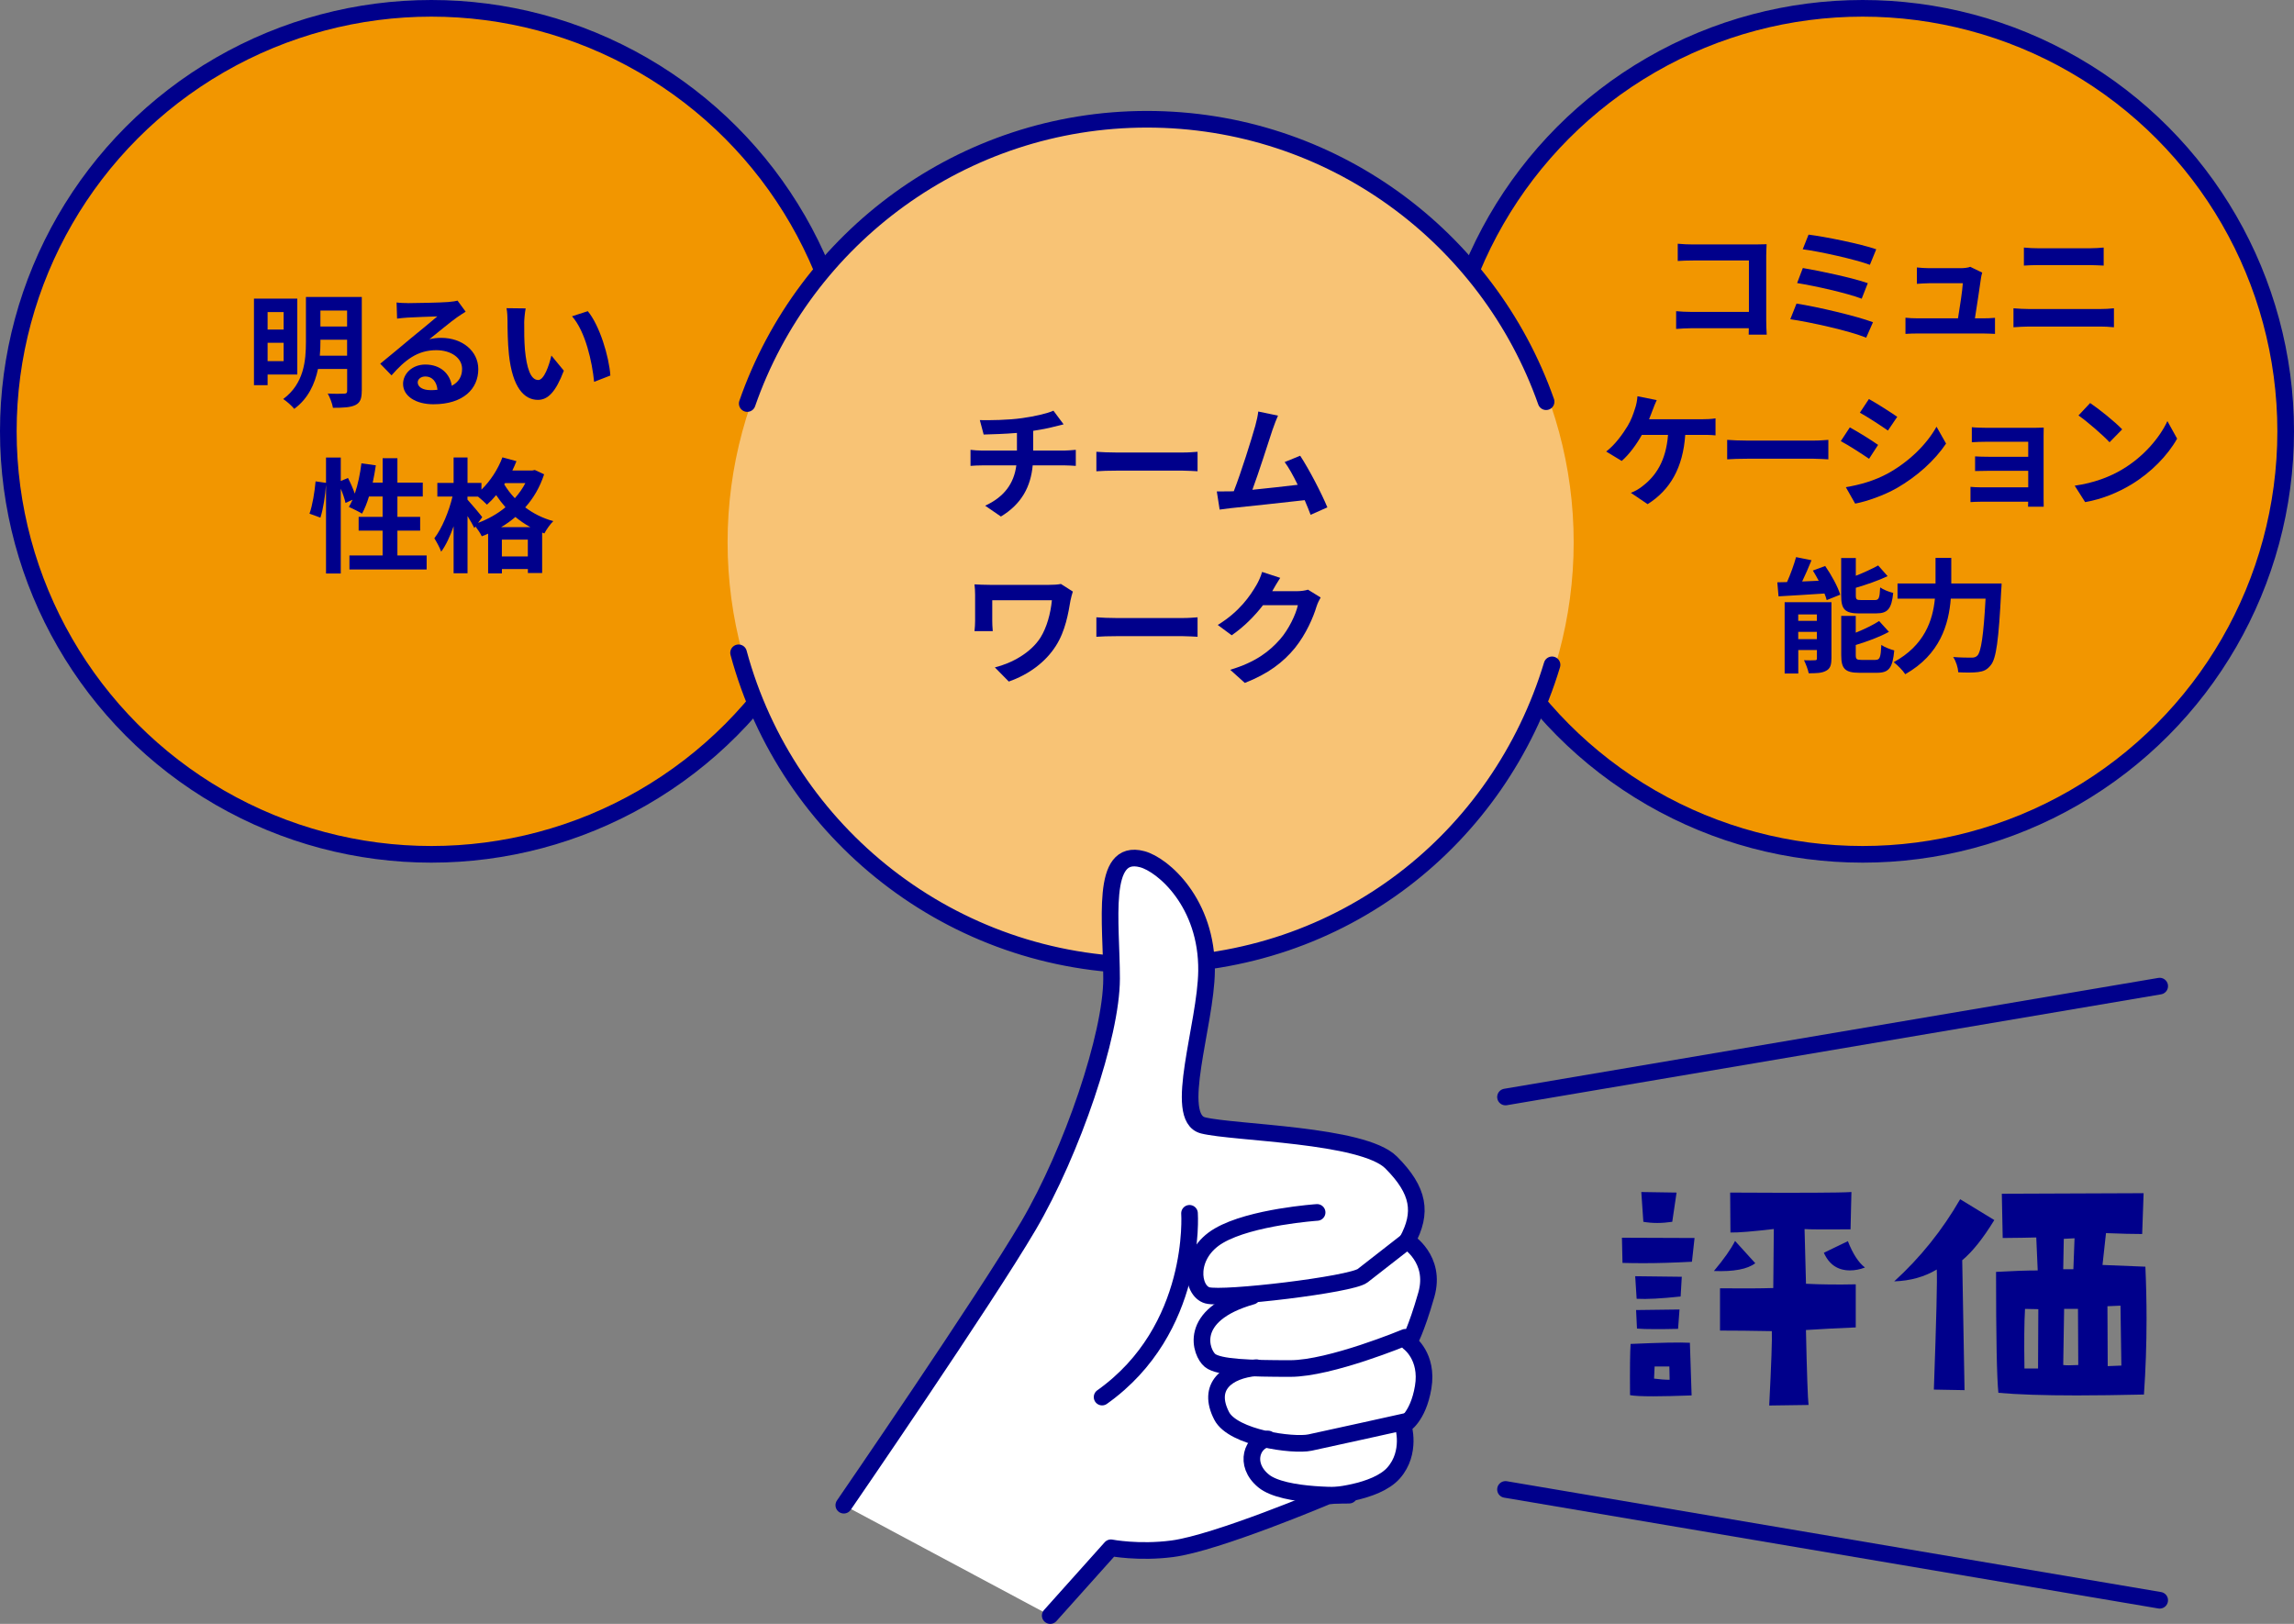 <?xml version="1.0" encoding="UTF-8"?>
<svg id="Layer_2" xmlns="http://www.w3.org/2000/svg" viewBox="0 0 413.53 292.76">
  <rect x="0" y="0" width="413.53" height="292.76" fill="#808080" stroke="none"/>
  <defs>
    <style>
      .cls-1 {
        fill: none;
      }

      .cls-1, .cls-2, .cls-3 {
        stroke: #00008b;
        stroke-linecap: round;
        stroke-linejoin: round;
        stroke-width: 3px;
      }

      .cls-2 {
        fill: #f29600;
      }

      .cls-3 {
        fill: #fff;
      }

      .cls-4 {
        fill: #f8c375;
      }

      .cls-5 {
        fill: #00008b;
      }
    </style>
  </defs>
  <g id="_レイヤー_1" data-name="レイヤー_1">
    <circle class="cls-2" cx="335.77" cy="77.76" r="76.26"/>
    <circle class="cls-2" cx="77.76" cy="77.76" r="76.26"/>
    <circle class="cls-4" cx="207.42" cy="97.76" r="76.26"/>
    <path class="cls-1" d="M278.71,72.42c-10.45-29.66-38.71-50.92-71.95-50.92s-61.71,21.42-72.06,51.25"/>
    <path class="cls-1" d="M133.14,117.69c8.76,32.45,38.41,56.33,73.63,56.33s63.53-22.82,73.01-54.16"/>
    <g>
      <path class="cls-5" d="M48.24,67.52v1.92h-2.46v-15.6h7.81v13.68h-5.35ZM48.24,56.26v3.16h2.89v-3.16h-2.89ZM51.13,65.11v-3.31h-2.89v3.31h2.89ZM65.21,70.48c0,1.41-.29,2.13-1.16,2.55-.9.43-2.17.49-4.03.49-.11-.74-.56-1.9-.94-2.57,1.21.07,2.57.04,2.96.02.4,0,.54-.13.54-.51v-3.94h-5.26c-.56,2.69-1.77,5.35-4.28,7.19-.4-.52-1.43-1.43-1.99-1.77,3.76-2.78,4.1-6.94,4.1-10.34v-8.06h10.07v16.95ZM62.57,64.12v-2.87h-4.81v.34c0,.81-.02,1.66-.11,2.53h4.92ZM57.76,55.99v2.87h4.81v-2.87h-4.81Z"/>
      <path class="cls-5" d="M73.53,54.65c1.19,0,5.98-.09,7.25-.2.92-.09,1.43-.16,1.7-.25l1.46,1.99c-.51.34-1.05.65-1.57,1.03-1.21.85-3.56,2.82-4.97,3.94.74-.18,1.41-.25,2.13-.25,3.8,0,6.69,2.37,6.69,5.64,0,3.54-2.69,6.33-8.1,6.33-3.11,0-5.46-1.43-5.46-3.67,0-1.81,1.63-3.49,4.01-3.49,2.78,0,4.45,1.7,4.77,3.83,1.23-.65,1.86-1.68,1.86-3.04,0-2.01-2.01-3.38-4.66-3.38-3.42,0-5.66,1.81-8.06,4.54l-2.04-2.1c1.59-1.28,4.3-3.56,5.62-4.66,1.25-1.03,3.58-2.91,4.68-3.87-1.14.02-4.23.16-5.42.22-.6.04-1.32.11-1.84.18l-.09-2.91c.63.09,1.41.11,2.04.11ZM77.56,70.34c.47,0,.9-.02,1.3-.07-.13-1.46-.96-2.4-2.17-2.4-.85,0-1.39.51-1.39,1.07,0,.83.92,1.39,2.26,1.39Z"/>
      <path class="cls-5" d="M94.5,58.32c-.02,1.46,0,3.13.13,4.75.31,3.22.99,5.44,2.4,5.44,1.05,0,1.95-2.62,2.37-4.41l2.24,2.73c-1.48,3.89-2.89,5.26-4.68,5.26-2.46,0-4.59-2.22-5.22-8.21-.22-2.06-.25-4.68-.25-6.04,0-.63-.04-1.59-.18-2.28l3.45.04c-.16.81-.27,2.1-.27,2.73ZM110.03,67.7l-2.93,1.14c-.36-3.6-1.54-9.04-3.98-11.82l2.84-.92c2.13,2.57,3.83,8.17,4.07,11.6Z"/>
      <path class="cls-5" d="M76.91,100.14v2.53h-13.92v-2.53h5.98v-4.48h-4.32v-2.48h4.32v-3.67h-2.46c-.34,1.16-.78,2.24-1.25,3.09-.54-.34-1.75-.94-2.37-1.21.22-.4.45-.83.67-1.3l-1.28.58c-.13-.67-.47-1.66-.85-2.57v15.29h-2.66v-16c-.13,1.88-.49,4.34-1.01,5.93l-1.97-.72c.54-1.48.94-3.98,1.1-5.82l1.88.27v-4.57h2.66v4.23l1.3-.54c.45.87.92,1.95,1.23,2.82.56-1.63.96-3.56,1.19-5.46l2.6.36c-.16,1.05-.34,2.1-.56,3.11h1.79v-4.39h2.66v4.39h4.57v2.51h-4.57v3.67h4.1v2.48h-4.1v4.48h5.28Z"/>
      <path class="cls-5" d="M98.08,85.52c-.76,2.33-1.92,4.3-3.4,5.95,1.41,1.07,3.11,1.95,5.06,2.48-.54.51-1.28,1.57-1.61,2.22l-.4-.16v7.3h-2.57v-.72h-4.68v.78h-2.49v-7.16c-.38.18-.76.34-1.14.47-.25-.52-.72-1.23-1.14-1.77l-.2.29c-.27-.56-.74-1.39-1.23-2.17v10.32h-2.51v-8.48c-.63,1.79-1.39,3.45-2.24,4.59-.25-.74-.83-1.77-1.23-2.42,1.37-1.77,2.64-4.86,3.27-7.52h-2.73v-2.46h2.93v-4.59h2.51v4.59h2.51v1.21c1.59-1.54,2.98-3.67,3.78-5.82l2.53.69c-.22.56-.47,1.12-.74,1.68h3.6l.45-.09,1.68.78ZM86.17,94.27c1.79-.67,3.49-1.61,4.95-2.82-.63-.72-1.19-1.46-1.68-2.19-.54.65-1.1,1.23-1.66,1.72-.34-.36-1.03-.98-1.61-1.45h-1.9v.54c.6.65,2.28,2.64,2.66,3.16l-.76,1.05ZM95.6,95.03c-.99-.54-1.88-1.16-2.69-1.83-.81.69-1.66,1.3-2.57,1.83h5.26ZM95.15,100.32v-3.04h-4.68v3.04h4.68ZM91.05,87.09l-.16.22c.51.85,1.14,1.7,1.92,2.51.74-.83,1.39-1.75,1.9-2.73h-3.67Z"/>
    </g>
    <g>
      <path class="cls-5" d="M184.26,75.38c2.24-.31,4.52-.83,5.64-1.34l1.83,2.46c-.76.18-1.34.34-1.72.43-1.1.29-2.42.54-3.76.74v3.56h5.64c.49,0,1.54-.09,2.04-.13v2.89c-.6-.04-1.37-.09-1.97-.09h-5.8c-.34,3.76-1.95,6.94-5.73,9.22l-2.84-1.95c3.4-1.57,5.19-3.96,5.62-7.27h-6.16c-.69,0-1.52.04-2.1.09v-2.89c.6.07,1.37.13,2.06.13h6.31v-3.18c-2.15.18-4.5.25-6,.29l-.69-2.6c1.7.04,5.17,0,7.63-.36Z"/>
      <path class="cls-5" d="M201.24,81.58h12.02c1.05,0,2.04-.09,2.62-.13v3.51c-.54-.02-1.68-.11-2.62-.11h-12.02c-1.28,0-2.78.04-3.6.11v-3.51c.81.07,2.44.13,3.6.13Z"/>
      <path class="cls-5" d="M229.41,77.42c-.72,2.19-2.53,7.88-3.65,10.88,2.73-.27,5.91-.63,8.17-.9-.78-1.61-1.61-3.11-2.35-4.1l2.8-1.14c1.59,2.42,3.87,6.8,4.9,9.31l-3.02,1.34c-.29-.76-.65-1.68-1.07-2.64-3.63.42-10.41,1.14-13.23,1.43-.56.07-1.39.18-2.1.27l-.51-3.27c.76,0,1.72,0,2.46-.02.18,0,.4-.02.6-.02,1.3-3.31,3.22-9.45,3.87-11.77.31-1.14.45-1.83.54-2.6l3.56.74c-.29.67-.63,1.5-.96,2.48Z"/>
      <path class="cls-5" d="M192.99,108.15c-.4,2.35-.92,5.6-2.66,8.3-1.86,2.93-4.9,5.17-8.48,6.42l-2.51-2.55c3.02-.74,6.47-2.6,8.24-5.4,1.12-1.81,1.81-4.3,2.04-6.71h-10.75v3.74c0,.34.02,1.14.09,1.83h-3.29c.07-.69.11-1.23.11-1.83v-4.72c0-.6-.04-1.3-.11-1.88.72.04,1.7.09,2.75.09h10.7c.76,0,1.52-.04,2.13-.16l2.15,1.37c-.13.34-.34,1.19-.4,1.5Z"/>
      <path class="cls-5" d="M201.24,111.42h12.02c1.05,0,2.04-.09,2.62-.13v3.51c-.54-.02-1.68-.11-2.62-.11h-12.02c-1.28,0-2.78.04-3.6.11v-3.51c.81.07,2.44.13,3.6.13Z"/>
      <path class="cls-5" d="M229.41,106.47s-.04.07-.07.11h4.5c.69,0,1.43-.11,1.95-.27l2.28,1.41c-.25.42-.56,1.05-.74,1.61-.6,1.99-1.88,4.97-3.89,7.48-2.13,2.6-4.83,4.66-9.04,6.31l-2.64-2.37c4.59-1.37,7.07-3.31,9.02-5.53,1.52-1.75,2.82-4.43,3.18-6.11h-6.29c-1.5,1.95-3.45,3.92-5.64,5.42l-2.51-1.86c3.92-2.39,5.86-5.28,6.98-7.21.34-.56.81-1.59,1.01-2.35l3.27,1.07c-.51.78-1.1,1.79-1.37,2.28Z"/>
    </g>
    <g>
      <path class="cls-5" d="M305.21,44.07h11.28c.65,0,1.59-.02,1.97-.04-.02.51-.07,1.41-.07,2.06v11.6c0,.78.04,1.97.09,2.64h-3.25c.02-.36.02-.74.02-1.16h-10.21c-.87,0-2.15.07-2.89.13v-3.2c.78.07,1.79.13,2.8.13h10.32v-9.27h-10.05c-.94,0-2.15.04-2.78.09v-3.11c.83.09,1.99.13,2.75.13Z"/>
      <path class="cls-5" d="M337.64,58.08l-1.23,2.8c-3.02-1.25-10.09-2.8-13.68-3.33l1.12-2.82c3.83.6,10.72,2.22,13.79,3.36ZM336.7,51.05l-1.1,2.8c-2.57-.99-8.3-2.28-11.64-2.82l1.03-2.71c3.2.54,8.89,1.75,11.71,2.73ZM338.22,44.94l-1.14,2.8c-2.6-.96-8.95-2.39-12.11-2.8l1.05-2.64c2.93.36,9.38,1.66,12.2,2.64Z"/>
      <path class="cls-5" d="M357.11,50.09c-.18,1.32-.76,5.17-1.1,7.3h1.43c.58,0,1.61-.02,2.19-.09v2.89c-.45-.02-1.54-.07-2.15-.07h-11.77c-.81,0-1.37.02-2.22.07v-2.91c.6.07,1.43.11,2.22.11h7.25c.31-1.9.81-5.08.87-6.33h-6.04c-.72,0-1.59.07-2.24.11v-2.95c.58.07,1.61.13,2.22.13h5.73c.47,0,1.39-.09,1.66-.25l2.17,1.05c-.11.29-.18.72-.22.94Z"/>
      <path class="cls-5" d="M365.76,55.71h12.85c.76,0,1.7-.04,2.46-.13v3.42c-.78-.09-1.79-.13-2.46-.13h-12.85c-.87,0-1.97.07-2.8.13v-3.42c.87.07,1.93.13,2.8.13ZM367.46,44.76h9.27c.9,0,1.86-.07,2.49-.13v3.25c-.65-.02-1.7-.09-2.49-.09h-9.25c-.85,0-1.88.04-2.64.09v-3.25c.81.09,1.86.13,2.62.13Z"/>
      <path class="cls-5" d="M297.9,73.95c-.18.47-.38,1.05-.63,1.63h9.65c.58,0,1.59-.02,2.33-.16v3.07c-.83-.09-1.81-.09-2.33-.09h-3.13c-.4,5.93-2.73,9.94-6.78,12.49l-3.02-2.04c.81-.31,1.59-.78,2.13-1.23,2.35-1.79,4.21-4.54,4.57-9.22h-4.72c-.9,1.63-2.28,3.54-3.63,4.7l-2.8-1.7c1.59-1.19,3.02-3.2,3.87-4.61.63-1.03,1.03-2.19,1.3-3.04.27-.74.42-1.61.47-2.31l3.47.69c-.27.56-.56,1.34-.74,1.81Z"/>
      <path class="cls-5" d="M314.95,79.43h12.02c1.05,0,2.04-.09,2.62-.13v3.51c-.54-.02-1.68-.11-2.62-.11h-12.02c-1.28,0-2.78.04-3.6.11v-3.51c.81.07,2.44.13,3.6.13Z"/>
      <path class="cls-5" d="M338.56,80.2l-1.63,2.51c-1.28-.87-3.6-2.39-5.1-3.18l1.63-2.48c1.5.81,3.96,2.35,5.1,3.16ZM340.38,85.32c3.8-2.13,6.92-5.19,8.71-8.39l1.72,3.04c-2.08,3.09-5.24,5.93-8.91,8.04-2.28,1.3-5.48,2.42-7.48,2.78l-1.68-2.96c2.51-.42,5.19-1.16,7.63-2.51ZM342.01,75.14l-1.68,2.48c-1.25-.87-3.58-2.4-5.06-3.22l1.63-2.46c1.48.81,3.94,2.4,5.1,3.2Z"/>
      <path class="cls-5" d="M358.23,77.13h8.46c.54,0,1.37-.02,1.72-.04-.02.29-.02,1.03-.02,1.5v11.24c0,.36.02,1.12.02,1.52h-2.82c.02-.2.02-.56.02-.9h-8.48c-.63,0-1.54.04-1.92.07v-2.75c.38.04,1.14.09,1.95.09h8.46v-2.98h-7.14c-.85,0-1.92.02-2.44.04v-2.64c.58.04,1.59.07,2.44.07h7.14v-2.71h-7.39c-.83,0-2.24.04-2.78.09v-2.71c.58.07,1.95.11,2.78.11Z"/>
      <path class="cls-5" d="M382.56,84.63c3.83-2.26,6.74-5.69,8.15-8.71l1.75,3.16c-1.7,3.02-4.68,6.11-8.28,8.28-2.26,1.37-5.15,2.62-8.3,3.16l-1.88-2.96c3.49-.49,6.4-1.63,8.57-2.93ZM382.56,77.4l-2.28,2.33c-1.16-1.25-3.96-3.69-5.6-4.83l2.1-2.24c1.57,1.05,4.48,3.38,5.78,4.75Z"/>
      <path class="cls-5" d="M329.02,102.04c1.1,1.59,2.28,3.72,2.71,5.17l-2.44.98c-.09-.36-.22-.76-.4-1.19-2.96.2-6,.38-8.28.51l-.22-2.53c.54,0,1.12-.02,1.75-.04.63-1.41,1.25-3.13,1.63-4.5l2.78.56c-.51,1.3-1.12,2.64-1.68,3.83l2.98-.13c-.33-.63-.69-1.25-1.05-1.84l2.24-.83ZM330.14,118.74c0,1.16-.22,1.81-.96,2.19-.76.43-1.79.45-3.13.45-.13-.69-.54-1.72-.85-2.35.78.04,1.68.02,1.97,0,.27,0,.36-.07.36-.34v-1.5h-3.36v4.23h-2.46v-12.85h8.44v10.16ZM324.16,110.77v1.16h3.36v-1.16h-3.36ZM327.52,115.23v-1.32h-3.36v1.32h3.36ZM335.15,110.59c-2.62,0-3.25-.78-3.25-3.25v-6.74h2.64v3.2c1.5-.58,2.98-1.28,4.03-1.86l1.7,1.93c-1.7.81-3.78,1.52-5.73,2.1v1.32c0,.81.13.89.99.89h2.44c.72,0,.87-.33.96-2.28.54.4,1.63.83,2.35.99-.29,2.87-.98,3.69-3.04,3.69h-3.09ZM338.11,118.96c.76,0,.92-.43,1.03-2.69.56.4,1.63.81,2.33.99-.29,3.16-.96,4.03-3.11,4.03h-3.18c-2.62,0-3.27-.76-3.27-3.22v-7.03h2.62v3.02c1.59-.65,3.13-1.39,4.21-2.1l1.77,1.95c-1.72.94-3.94,1.75-5.98,2.37v1.79c0,.78.16.9,1.03.9h2.55Z"/>
      <path class="cls-5" d="M360.82,105.2s-.02.92-.07,1.28c-.45,8.91-.9,12.27-1.88,13.43-.67.87-1.32,1.12-2.28,1.25-.83.11-2.22.11-3.58.04-.04-.81-.4-1.99-.92-2.75,1.41.11,2.73.11,3.31.11.47,0,.74-.07,1.05-.36.67-.69,1.12-3.63,1.48-10.28h-6.27c-.36,4.63-1.92,10.07-8.21,13.63-.42-.67-1.43-1.68-2.08-2.17,5.55-3.02,7.05-7.54,7.43-11.46h-6.74v-2.73h6.85v-4.61h2.84v4.61h9.07Z"/>
    </g>
    <g>
      <g>
        <path class="cls-5" d="M305.47,223.19l-.47,4.28c-3.23.17-6.16.26-8.76.26-1.32,0-2.57-.02-3.76-.05l-.1-4.54,13.09.05ZM304.95,251.57c-2.82.1-5.11.16-6.89.16-2.12,0-3.53-.07-4.22-.21-.04-4.73,0-7.81.1-9.23,5.36-.24,8.92-.31,10.69-.21l.31,9.49ZM303.17,230.18l-.21,3.55c-3.44.38-6.09.52-7.93.42l-.26-4.07,8.4.1ZM302.76,236.07l-.26,3.5c-1.57.04-2.92.05-4.07.05-1.5,0-2.61-.03-3.34-.1l-.16-3.34,7.83-.1ZM302.23,215l-.78,5.27c-.94.14-1.84.21-2.71.21s-1.7-.07-2.5-.21l-.37-5.37,6.36.1ZM300.98,248.75c0-.24-.02-1.04-.05-2.4h-2.66l-.1,2.19c1.04.14,1.98.21,2.82.21ZM316.42,227.73c-1.39,1.08-3.88,1.55-7.46,1.41,1.81-2.16,3.08-3.96,3.81-5.42l3.65,4.02ZM334.52,239.31c-3.34.14-6.33.3-8.97.47.17,7.86.33,12.36.47,13.51l-7.09.1c.38-7.55.54-12.02.47-13.41-3.62-.07-6.73-.1-9.34-.1v-7.62c4.1.04,7.3.02,9.6-.05l.1-10.64c-3.83.45-6.43.66-7.82.63l-.05-7.2c12.48.07,19.77.04,21.86-.1l-.16,6.73c-4.56.04-7.32.02-8.29-.05l.26,9.86c2.75.14,5.74.17,8.97.1v7.77ZM336.19,228.51c-.91.35-1.81.52-2.71.52-2.19,0-3.76-1.06-4.7-3.18l4.33-2.09c.9,2.3,1.93,3.88,3.08,4.75Z"/>
        <path class="cls-5" d="M359.51,219.95c-2.02,3.3-3.95,5.72-5.79,7.25l.42,23.42-5.53-.1c.45-12.62.63-19.84.52-21.65-2.19,1.32-4.75,2.04-7.67,2.14,4.7-4.28,8.66-9.21,11.89-14.81l6.16,3.76ZM386.74,228.35c.14,3.2.21,6.35.21,9.44,0,4.62-.16,9.16-.47,13.62-4.49.1-8.52.16-12.1.16-5.98,0-10.69-.16-14.14-.47-.28-2.78-.42-10.05-.42-21.8,3.03-.17,5.53-.26,7.51-.26l-.26-5.95c-1.01.04-3.03.07-6.05.1l-.16-7.98,25.56-.1-.26,7.36c-1.6,0-3.77-.05-6.52-.16l-.63,5.74,7.72.31ZM367.44,236.02l-2.4-.05c-.14,2.37-.17,5.95-.1,10.75h2.45l.05-10.69ZM373.96,223.24l-1.93.1-.1,5.48h1.83l.21-5.58ZM374.64,246.09l-.05-10.12h-2.5l-.16,10.12c.28.04.63.05,1.04.05.49,0,1.04-.02,1.67-.05ZM382.41,246.19l-.16-10.8-2.35.1.05,10.8,2.45-.1Z"/>
      </g>
      <line class="cls-1" x1="271.39" y1="197.77" x2="389.32" y2="177.78"/>
      <line class="cls-1" x1="271.39" y1="268.52" x2="389.32" y2="288.5"/>
    </g>
    <g>
      <path class="cls-3" d="M152.11,271.36s25.44-37.01,33.31-50.42c7.86-13.42,14.96-34.33,14.96-44.51s-2.13-23.57,5.52-21.53c3.73.99,11.74,7.88,11.6,20.14-.11,9.71-6.17,26.47-.62,27.85s28.8,1.59,33.89,6.68,5.67,9.06,2.89,14.15c0,0,5.31,3.22,3.46,9.7s-3.14,8.63-3.14,8.63c0,0,3.5,2.49,2.57,8.04-.93,5.55-3.6,6.92-3.6,6.92,0,0,1.53,4.82-1.71,8.52-3.24,3.7-11.9,4.18-11.9,4.18,0,0-20.01,8.47-28.03,9.51-6.07.79-11.05-.18-11.05-.18l-10.94,12.22"/>
      <path class="cls-1" d="M253.67,223.72s-5.95,4.66-8.04,6.27c-2.09,1.61-25.09,4.34-27.98,3.54-2.89-.8-3.7-7.4,2.09-10.77,5.79-3.38,17.69-4.18,17.69-4.18"/>
      <path class="cls-1" d="M253.34,241.09s-13.51,5.63-20.74,5.63-12.87-.16-14.47-1.45-4.34-8.2,7.56-11.58"/>
      <path class="cls-1" d="M253.67,256.21s-14.47,3.22-17.53,3.86-13.87-.84-15.92-4.82c-2.73-5.31.96-8.2,6.27-8.68"/>
      <path class="cls-1" d="M243.21,269.55s-11.74.48-15.44-2.57c-3.7-3.06-1.93-7.24.8-7.56"/>
      <path class="cls-1" d="M214.43,218.74s1.45,20.91-15.76,33.13"/>
    </g>
  </g>
</svg>